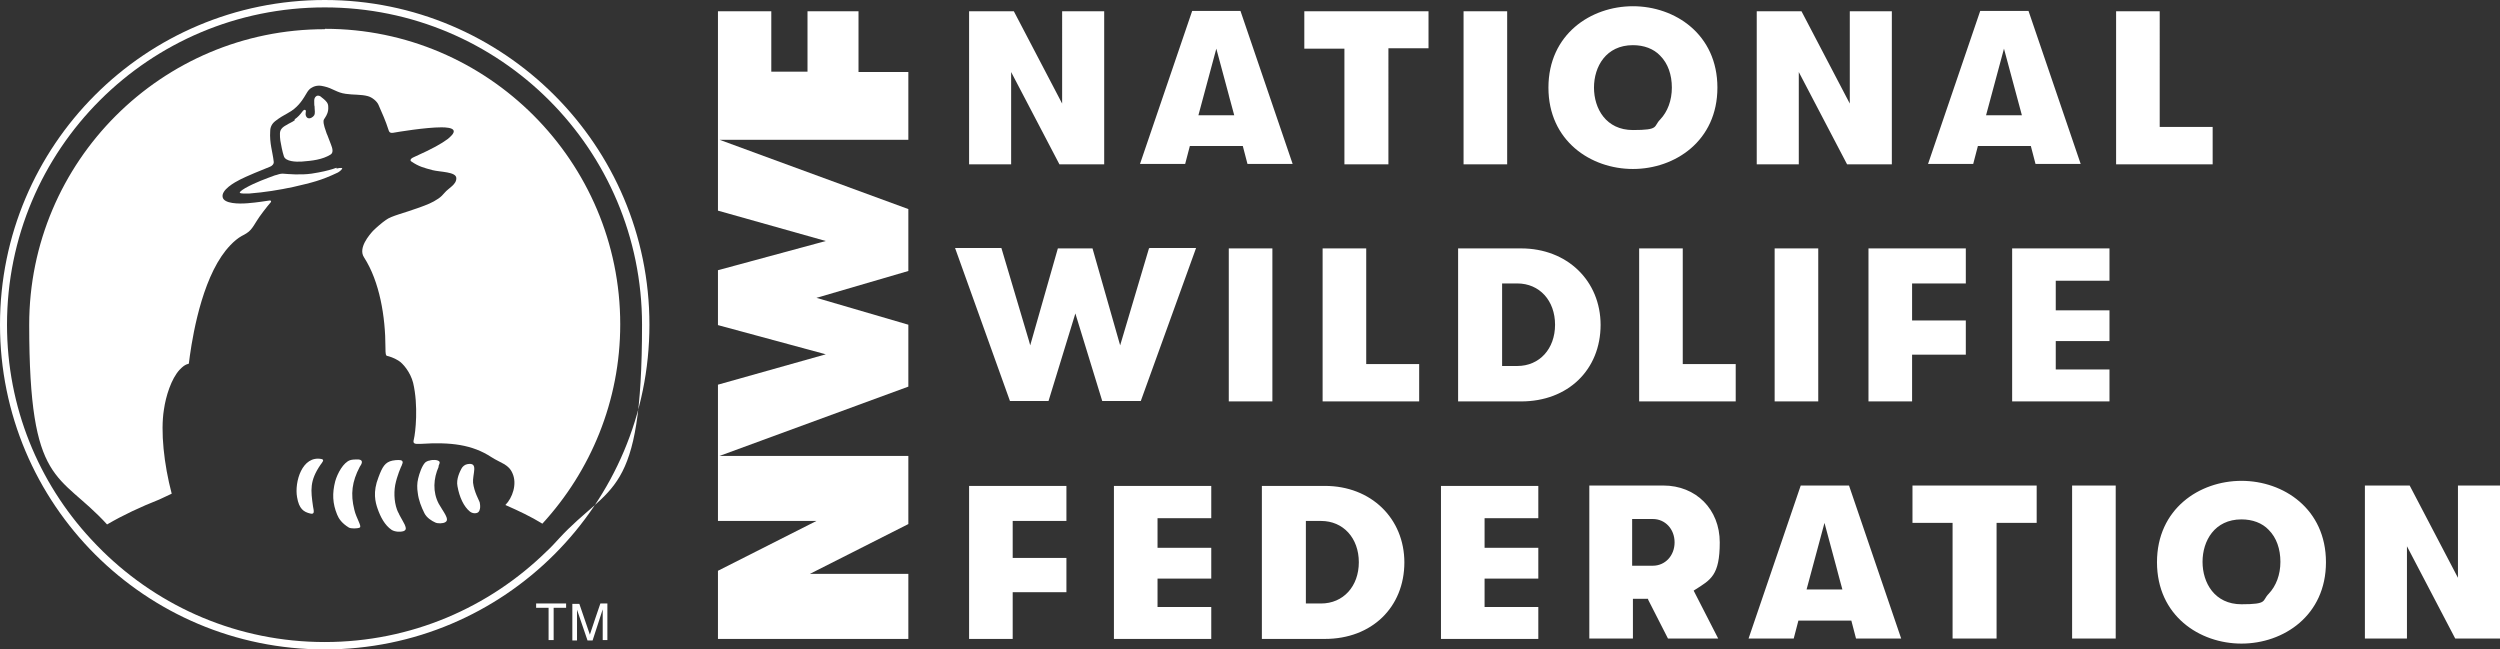<?xml version="1.0" encoding="UTF-8"?>
<svg id="Layer_1" xmlns="http://www.w3.org/2000/svg" version="1.1" viewBox="0 0 642.1 166.7">
  <rect x="0" y="0" width="642.1" height="166.7" fill="#333333" stroke="none"/>
  <!-- Generator: Adobe Illustrator 29.3.1, SVG Export Plug-In . SVG Version: 2.1.0 Build 151)  -->
  <defs>
    <style>
      .st0 {
        fill: #fff;
      }
    </style>
  </defs>
  <path class="st0" d="M184.4,2.9v51.2l27.7,7.8-27.7,7.5v14.1l27.7,7.5-27.7,7.8v35h25.3l-25.3,12.8v17.5h48.9v-16.7h-25.3l25.3-12.8v-17.5h-48.5l48.5-17.8v-15.9l-23.6-6.9,23.6-6.9v-15.9l-48.5-17.8h48.5v-17.4h-12.8V2.9h-13.1v15.5h-9.3V2.9h-13.7Z"/>
  <path class="st0" d="M272.1,42.2l-12.4-23.7v23.7h-10.8V2.9h11.5l12.4,23.7V2.9h10.8v39.3h-11.5ZM305.6,37.5l-1.2,4.6h-11.6l13.4-39.3h12.4l13.4,39.3h-11.6l-1.2-4.6h-13.4ZM307.8,29.6h9.2l-4.6-17.1-4.6,17.1ZM366.8,2.9h-31.8v9.6h10.3v29.7h11.3V12.4h10.3V2.9ZM375.9,2.9v39.3h11.2V2.9h-11.2ZM419.4,1.6c10.8,0,21.7,7.2,21.7,20.9s-10.9,20.9-21.7,20.9-21.7-7.2-21.7-20.9,10.9-20.9,21.7-20.9ZM426.4,14.3c-1.7-1.8-4.2-2.7-7-2.7-6.9,0-10,5.5-10,10.9s3.1,10.9,10,10.9,5.2-.9,7-2.7c1.9-2,3-4.9,3-8.2,0-3.3-1-6.2-3-8.2h0ZM485.9,42.2V2.9h-10.8v23.7l-12.4-23.7h-11.5v39.3h10.8v-23.7l12.4,23.7h11.5ZM508,37.5l-1.2,4.6h-11.6l13.4-39.3h12.4l13.4,39.3h-11.6l-1.2-4.6h-13.4ZM510.1,29.6h9.2l-4.6-17.1-4.6,17.1ZM543.5,2.9v39.3h24.8v-9.6h-13.6V2.9h-11.2,0ZM295.1,63.8l-7.4,24.9-7.1-24.9h-8.9l-7.1,24.9-.3-1.1-7.1-23.9h-11.9l14.1,39.3h9.9l6.9-22.5.3,1,6.6,21.5h9.9l14.2-39.3h-11.9ZM315.6,63.8v39.3h11.2v-39.3h-11.2ZM339.7,63.8v39.3h24.8v-9.6h-13.6v-29.7h-11.2,0ZM411.1,83.4c0,11.6-8.4,19.7-20.4,19.7h-16.2v-39.3h16.2c11.8,0,20.4,8.3,20.4,19.7h0ZM399.4,83.4c0-6.2-4-10.6-9.7-10.6h-3.9v21.2h3.9c5.7,0,9.7-4.4,9.7-10.6h0ZM421,63.8v39.3h24.8v-9.6h-13.6v-29.7h-11.2,0ZM455.8,63.8v39.3h11.2v-39.3h-11.2ZM504.9,82.3h-13.8v-9.5h13.8v-9h-25v39.3h11.2v-12h13.8v-8.7ZM541.8,72v-8.2h-25v39.3h25v-8.2h-13.8v-7.3h13.8v-7.9h-13.8v-7.6h13.8ZM273.9,143.3h-13.8v-9.5h13.8v-9h-25v39.3h11.2v-12h13.8v-8.7h0ZM311.1,133v-8.2h-25v39.3h25v-8.2h-13.8v-7.3h13.8v-7.9h-13.8v-7.6h13.8ZM360.7,144.4c0,11.6-8.4,19.7-20.4,19.7h-16.2v-39.3h16.2c11.8,0,20.4,8.3,20.4,19.7h0ZM349,144.4c0-6.2-4-10.6-9.7-10.6h-3.9v21.2h3.9c5.7,0,9.7-4.4,9.7-10.6h0ZM395.1,133v-8.2h-25v39.3h25v-8.2h-13.8v-7.3h13.8v-7.9h-13.8v-7.6h13.8ZM423.2,153.8h-3.8v10.2h-11.2v-39.3h19c8.4,0,14.5,6.1,14.5,14.6s-2.3,9.6-6.4,12.2l-.3.2,6.3,12.3h-12.9l-5.1-10v-.2c0,0,0,0,0,0ZM419.3,145.3h5.2c3.2,0,5.6-2.6,5.6-6s-2.4-6-5.6-6h-5.3v12h0ZM461.9,159.4l-1.2,4.6h-11.6l13.4-39.3h12.4l13.4,39.3h-11.6l-1.2-4.6h-13.4ZM464,151.4h9.2l-4.6-17.1-4.6,17.1ZM523,124.7h-31.8v9.6h10.3v29.7h11.3v-29.7h10.3v-9.6ZM532.2,124.7v39.3h11.2v-39.3h-11.2ZM575.7,123.5c10.8,0,21.7,7.2,21.7,20.9s-10.9,20.9-21.7,20.9-21.7-7.2-21.7-20.9,10.9-20.9,21.7-20.9ZM582.7,136.1c-1.7-1.8-4.2-2.7-7-2.7-6.9,0-10,5.5-10,10.9s3.1,10.9,10,10.9,5.2-.9,7-2.7c1.9-2,3-4.9,3-8.2,0-3.3-1-6.2-3-8.2h0ZM642.1,164v-39.3h-10.8v23.7l-12.4-23.7h-11.5v39.3h10.8v-23.7l12.4,23.7h11.5Z"/>
  <path class="st0" d="M102.3,131.7c-1-2.1-1.2-4.8-.8-7.1.5-2.5,1.5-4.7,1.7-5.1,0-.2.5-.8,0-1.2-.3-.2-1.3-.2-2.4,0-1.9.4-2.6,1.6-3.6,4.3-1.5,3.8-.8,6.4-.2,8.1.7,2,1.8,4.2,3.6,5.4.8.5,2.2.6,3.1.3.4-.2.6-.4.5-.9-.1-.5-.4-1.1-.7-1.6-.4-.8-.9-1.5-1.2-2.3h0Z"/>
  <path class="st0" d="M92,118c-.7,0-1.5,0-2.1.2-1.7.6-3.2,3.3-3.8,5.4-.8,3.1-.7,5.7.5,8.6.4,1,1.2,2.2,3,3.3.5.3,2.2.3,2.8,0,.6-.3-.9-2.4-1.4-4.6-1-4-.6-7.2,1.4-11,.5-.7,1.1-1.8-.4-1.9h0Z"/>
  <path class="st0" d="M82.6,117.9c-5-1-7,5.9-6.3,9.8.5,3,1.7,3.8,3.4,4.2,1.2.3.9-.7.7-1.8-.6-4.2-.9-6.6,1.9-10.7.5-.7,1.1-1.3.3-1.5h0Z"/>
  <path class="st0" d="M86.5,43.1c-.3,0-.6.2-1,.3-1.3.4-2.9.8-5.5,1.2-2.9.4-6,.1-7.4,0-.6,0-1.2.2-1.8.4h-.1c-2.4.9-5,1.8-7.7,3.3-1.2.7-1.5,1.1-1.4,1.2.2.3,1.6.2,2.1.2.2,0,.3,0,.4,0,3.8-.3,7.6-.9,11.3-1.7,4.7-1.1,7-1.6,11.4-3.7.5-.3,1.1-.8,1.1-1.1s0,0,0,0c0,0-.3-.2-1.5.1h0Z"/>
  <path class="st0" d="M75.8,30.8c-.5.4-1.1.7-1.7,1l-.5.3c-1.2.6-1.7,1.3-1.7,2.2,0,.6,0,1.2.1,1.8.2,1.1.5,2.8.9,4,.4,1.4,3.1,1.5,4.6,1.4,2.7-.2,5.3-.5,7.4-1.8.8-.5.5-1.6.1-2.6-.5-1.2-.8-2.2-1.1-2.8-.3-.9-.9-2.4-.8-3.3,0-.2.2-.5.4-.8.4-.6.9-1.5.8-2.8,0-.9-.5-1.4-1.2-2-.2-.1-.3-.3-.5-.4-.4-.4-.8-.5-1.2-.4-.4.2-.7.6-.7,1.2,0,.8,0,1.3.1,1.6,0,.1,0,.2,0,.3h0c0,.6.2,1.3-.1,1.9-.3.5-1.1,1-1.7.7-.3-.2-.6-.6-.5-1.3h0c.1-.5.1-.7-.2-.8h0c-.2,0-.5.2-.6.4-.6.8-1.2,1.5-2.1,2.1h0Z"/>
  <path class="st0" d="M83.4,0C37.3,0,0,37.3,0,83.4s37.3,83.4,83.4,83.4,83.4-37.3,83.4-83.4S129.4,0,83.4,0ZM140.4,141.6c-14.7,14.4-34.8,23.3-57,23.3s-42.3-8.9-57-23.3c-1.1-1.1-2.1-2.1-3.1-3.2C9.9,123.9,1.8,104.6,1.8,83.4,1.8,38.3,38.3,1.9,83.4,1.9s81.5,36.5,81.5,81.5-8.1,40.5-21.4,55c-1,1.1-2,2.2-3.1,3.2Z"/>
  <path class="st0" d="M83.4,7.5C41.5,7.5,7.5,41.5,7.5,83.4s7.6,37.7,20,51.3c4.1-2.4,8.6-4.5,13.4-6.4.5-.2,2.5-1.2,3.2-1.5-2-7.6-2.9-16-2-21.6.5-3.5,1.9-7.9,4-10.2.9-.9,1.3-1.3,2.4-1.6.5-4.1,2.5-18.9,8.4-27.6,1.2-1.8,3.2-4.1,5.2-5.2.8-.4,1.7-.9,2.3-1.6.6-.7,1-1.4,1.5-2.2.7-1.2,2.8-3.9,3.6-4.8.3-.3,0-.6-.3-.5-.8.1-3,.5-5.6.7-2.4.2-6,.1-6.4-1.5-.5-1.9,3.1-3.9,4.5-4.6,1.1-.6,6.1-2.7,7.7-3.3.5-.2,1-.7.9-1.3-.3-2.6-1.1-4.7-.9-7.8,0-1,.4-1.9,1.3-2.6,1-.8,2.2-1.5,3.3-2.1,2.3-1.2,3.6-3.2,4.1-4,.6-.9,1-2,2-2.5,1-.6,2.1-.6,3.2-.3,2.2.5,3.2,1.6,5.5,1.9,1.9.3,3.9.1,5.7.6,1.1.3,2.3,1.3,2.7,2.2,1,2.3,1.8,4,2.6,6.5.2.7.6.8,1.2.7,1.1-.2,8.3-1.4,12.4-1.4,1.1,0,2.8.1,3.1.8s-.9,1.7-1.5,2.2c-1.8,1.3-3.7,2.4-8.8,4.7-.9.4-.9.9-.5,1.1,1.9,1.3,3.2,1.6,5.4,2.2,2,.5,6,.4,6.1,2,.1,1.7-2,2.6-3,3.8-.4.5-1,1.1-1.6,1.5-1.6,1.1-3,1.6-4.9,2.3-4.1,1.5-7.1,2.1-8.6,3.2-1,.7-2.4,1.9-3.3,2.8-.9,1-3.9,4.4-2.3,6.8,4,6.2,5.5,15.2,5.5,23.2,0,1.7.1,2,.4,2.1.5.1,1.8.5,2.9,1.2,1.2.7,3.1,3,3.8,5.7,1.4,5.9.6,12.9.2,14.5-.3,1.1,0,1.3,1.8,1.2,7.7-.5,13.2.2,18.1,3.4,2.3,1.5,4.4,1.8,5.4,4.1,1.3,2.8,0,6.4-1.8,8.2,3.4,1.5,6.6,3,9.5,4.8,12.4-13.5,20-31.5,20-51.2,0-41.8-34-75.9-75.8-75.9h0Z"/>
  <path class="st0" d="M121.5,124.1c-.2-2.4,1.5-5.4-1.4-4.9-.7.1-1.3.6-1.6,1.2-.3.6-1.4,2.6-1,4.5.5,2.8,1.6,5.2,3.2,6.5.8.6,1.8.5,2.2.1.3-.3.6-1.1.3-2.5-.2-.6-1.4-2.6-1.7-5Z"/>
  <path class="st0" d="M112.6,119.8c.2-.6.5-1,.2-1.3-.4-.4-1.6-.5-2.5-.2-.3,0-.9.3-1.1.5-.8.8-1.5,2.8-1.8,4.1-.3,1.2-.3,2.5-.1,3.7.2,1.8.9,3.6,1.7,5.2.6,1.2,1.9,2,2.8,2.4.6.3,2,.3,2.6-.1,1.2-.7-.6-2.7-1.7-4.7-1.6-3-1.4-6.5,0-9.6h0Z"/>
  <path class="st0" d="M137.8,155h7.6v1.1h-3.2v8.3h-1.3v-8.3h-3.2v-1.1h0ZM154.2,155l-1.4,4.1-1.3,3.9-2.7-7.9h-1.8v9.4h1.2v-7.9l2.7,7.9h1.3l1.4-4.3,1.2-3.7v7.9h1.2v-9.4h-1.8Z"/>
</svg>